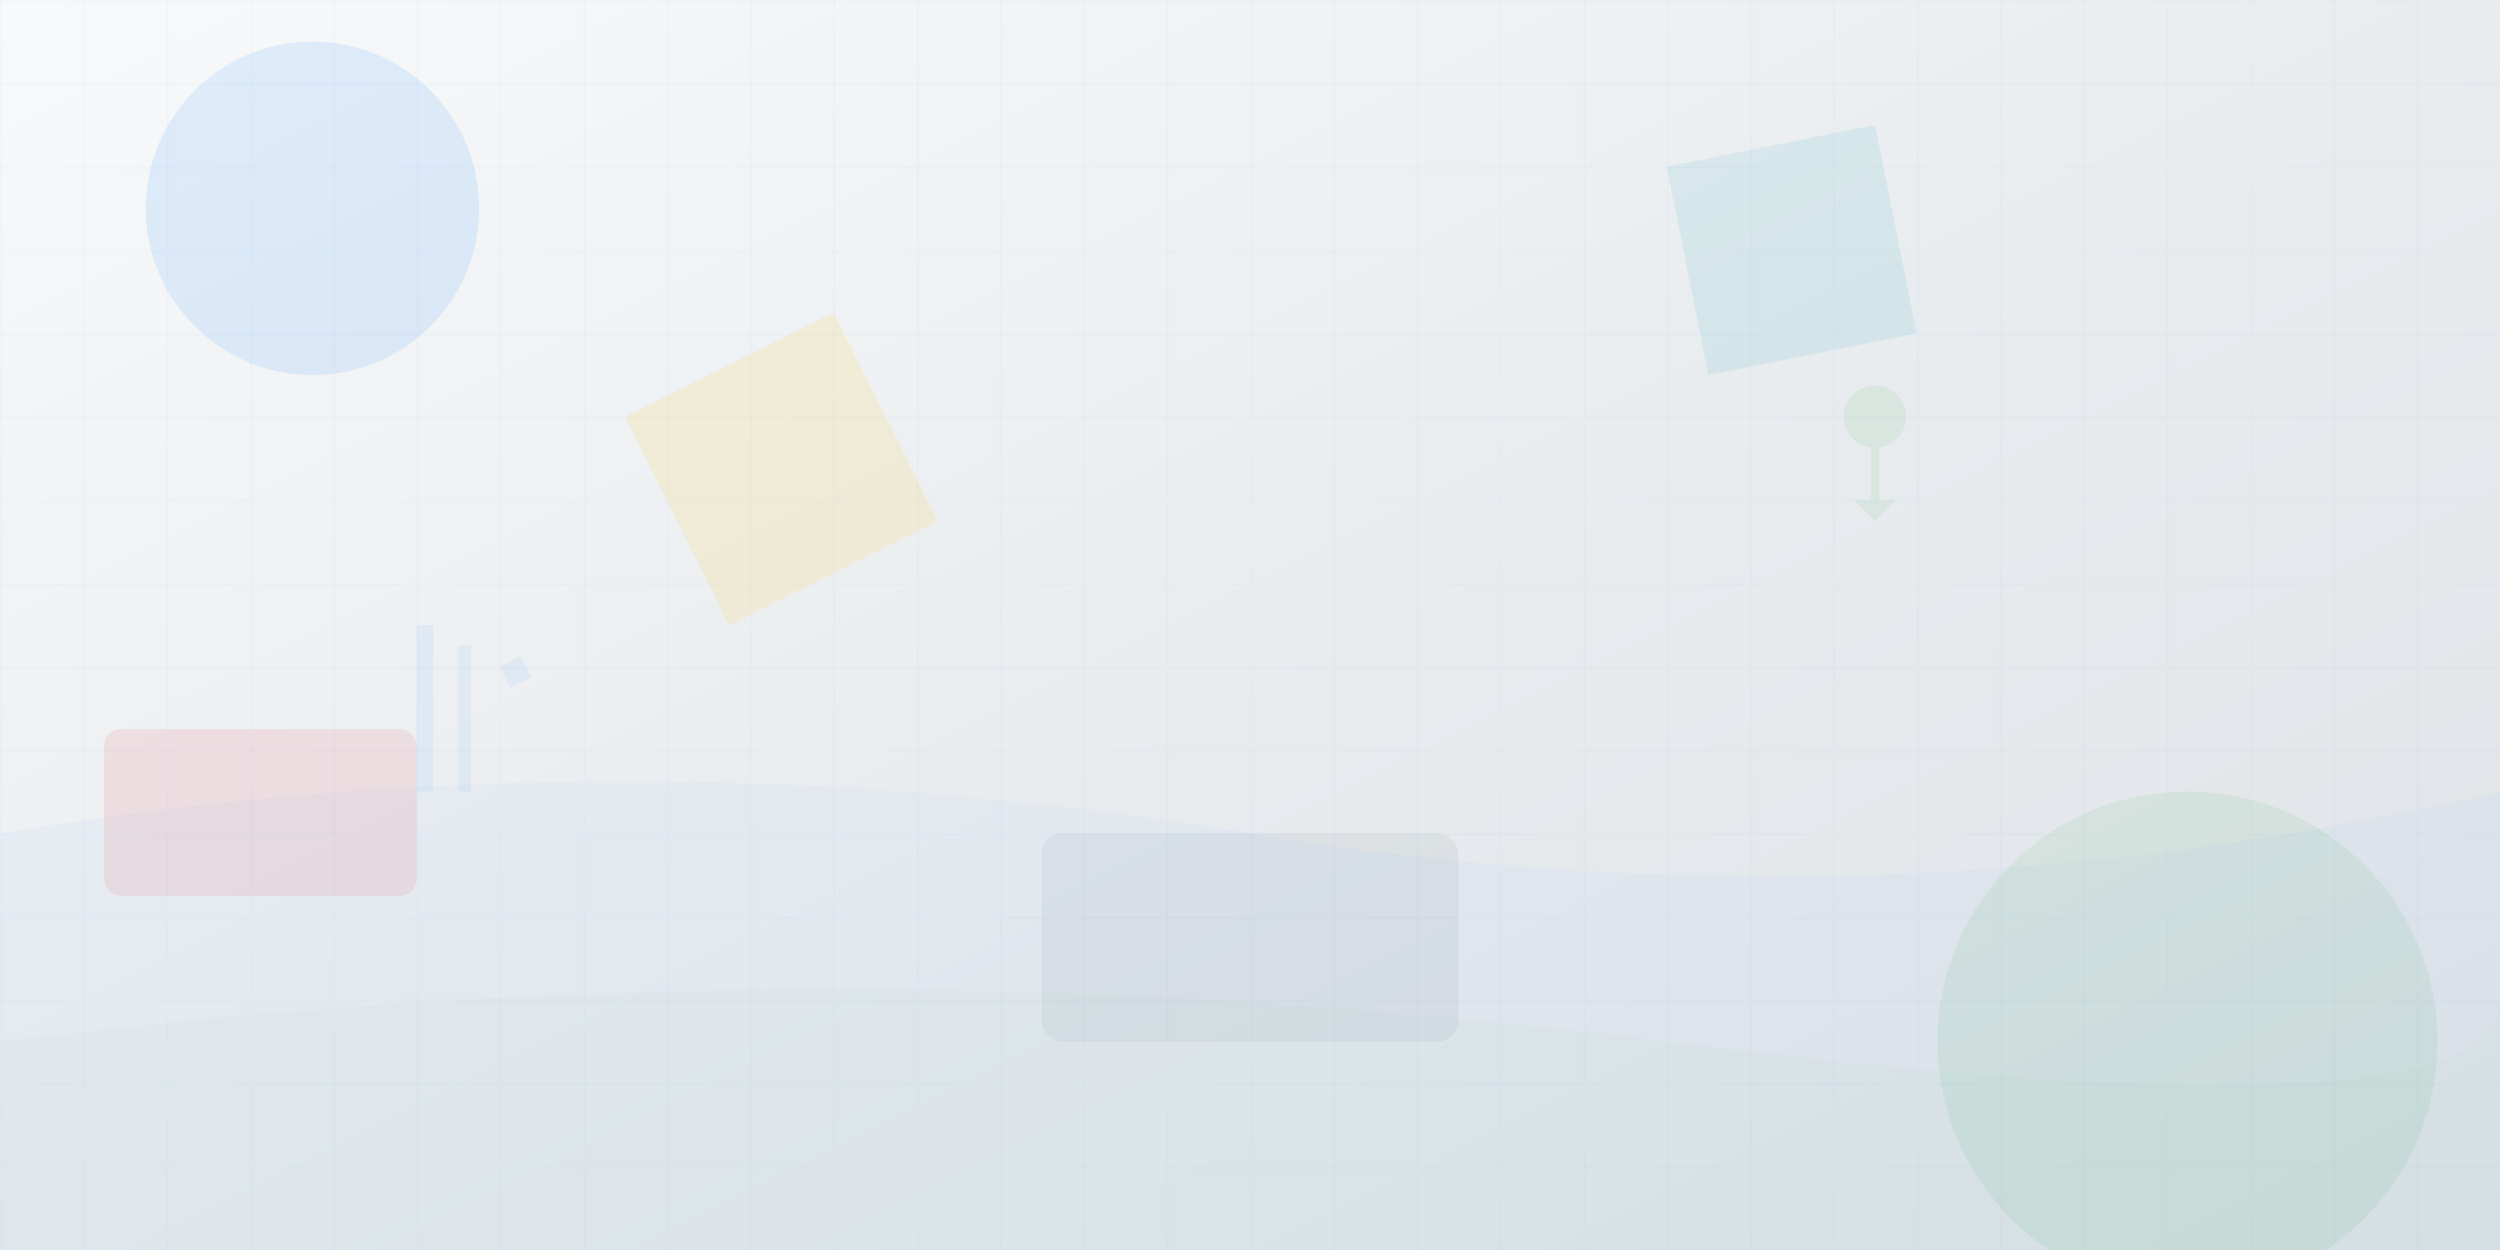 <svg width="1200" height="600" viewBox="0 0 1200 600" fill="none" xmlns="http://www.w3.org/2000/svg">
  <!-- Background gradient -->
  <defs>
    <linearGradient id="bg-gradient" x1="0%" y1="0%" x2="100%" y2="100%">
      <stop offset="0%" style="stop-color:#f8f9fa"/>
      <stop offset="50%" style="stop-color:#e9ecef"/>
      <stop offset="100%" style="stop-color:#dee2e6"/>
    </linearGradient>
    
    <pattern id="grid" width="40" height="40" patternUnits="userSpaceOnUse">
      <path d="M 40 0 L 0 0 0 40" fill="none" stroke="#007bff" stroke-width="0.5" opacity="0.1"/>
    </pattern>
  </defs>
  
  <rect width="1200" height="600" fill="url(#bg-gradient)"/>
  <rect width="1200" height="600" fill="url(#grid)"/>
  
  <!-- Abstract geometric shapes -->
  <circle cx="150" cy="100" r="80" fill="#007bff" opacity="0.1"/>
  <circle cx="1050" cy="500" r="120" fill="#28a745" opacity="0.08"/>
  
  <polygon points="300,200 400,150 450,250 350,300" fill="#ffc107" opacity="0.12"/>
  <polygon points="800,80 900,60 920,160 820,180" fill="#17a2b8" opacity="0.1"/>
  
  <rect x="500" y="400" width="200" height="100" rx="10" fill="#6c757d" opacity="0.08"/>
  <rect x="50" y="350" width="150" height="80" rx="8" fill="#dc3545" opacity="0.1"/>
  
  <!-- Building tools silhouettes -->
  <g transform="translate(200, 300)" opacity="0.06">
    <rect x="0" y="0" width="8" height="80" fill="#007bff"/>
    <rect x="20" y="10" width="6" height="70" fill="#007bff"/>
    <polygon points="40,20 50,15 55,25 45,30" fill="#007bff"/>
  </g>
  
  <g transform="translate(900, 200)" opacity="0.08">
    <circle cx="0" cy="0" r="15" fill="#28a745"/>
    <rect x="-2" y="0" width="4" height="40" fill="#28a745"/>
    <polygon points="-10,40 10,40 0,50" fill="#28a745"/>
  </g>
  
  <!-- Flowing curves -->
  <path d="M0,400 Q300,350 600,400 T1200,380 L1200,600 L0,600 Z" fill="#007bff" opacity="0.03"/>
  <path d="M0,500 Q400,450 800,500 T1200,480 L1200,600 L0,600 Z" fill="#28a745" opacity="0.02"/>
</svg>
